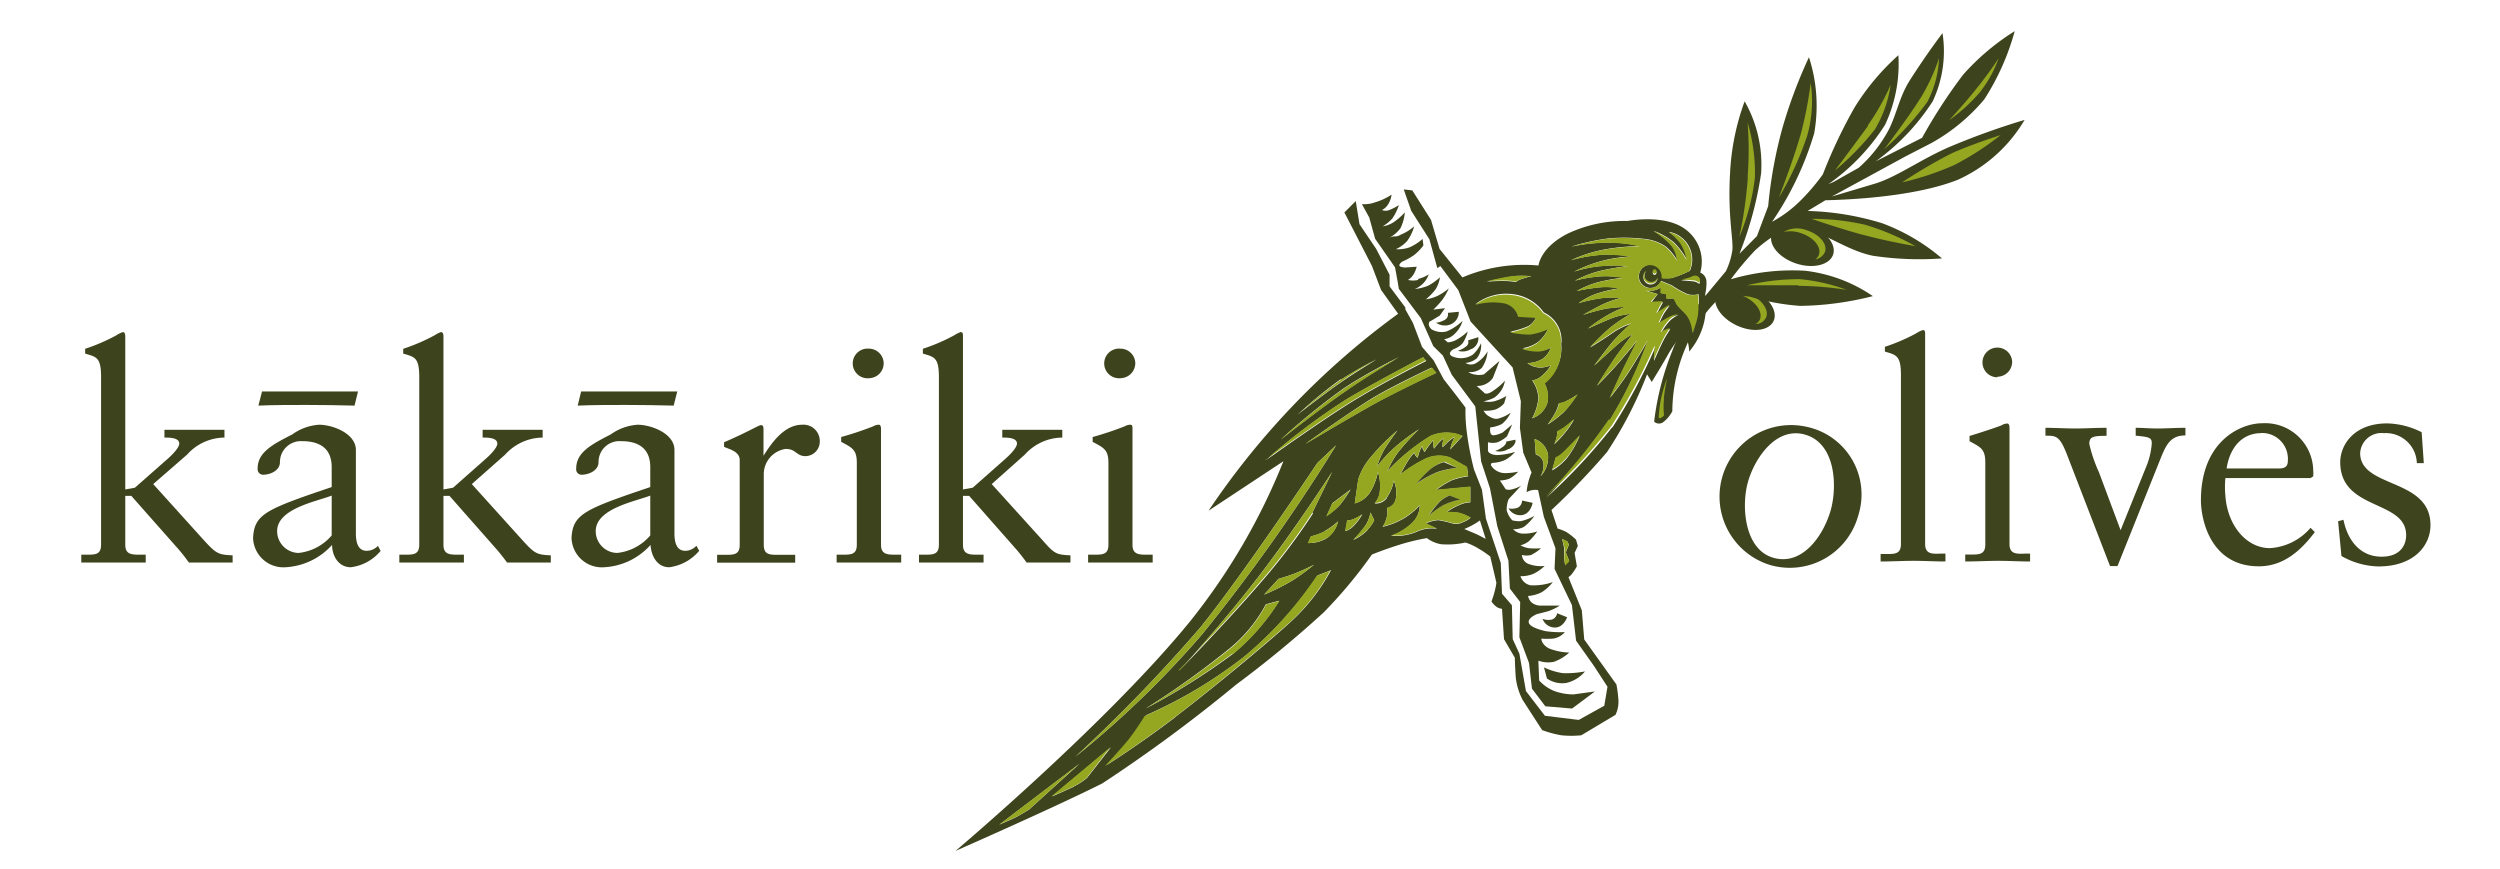 <svg id="Layer_1" data-name="Layer 1" xmlns="http://www.w3.org/2000/svg" viewBox="0 0 187 65"><defs><style>.cls-1{fill:#3d441e;fill-rule:evenodd;}.cls-2{fill:#3d441d;}.cls-3{fill:#95a621;}</style></defs><path class="cls-1" d="M144,40.69V25c0-.18,0-.31-.18-.31a2.35,2.35,0,0,0-.5.25,13.91,13.91,0,0,1-2.33,1v.36c.86.25,1.2.3,1.2,1.77V40.69c0,.75-.45.75-1.09.75h-.43V42c.84,0,1.66-.05,2.47-.05s1.61.05,2.38.05v-.59h-.38C144.51,41.44,144,41.44,144,40.69Z"/><path class="cls-1" d="M150.31,40.69V32c0-.18-.05-.32-.16-.32a.84.84,0,0,0-.41.12c-.09.06-1.36.49-2.42.81V33c.84.46,1.18.59,1.18,1.59v6.14c0,.75-.46.75-1.09.75H147V42c.84,0,1.65-.05,2.47-.05s1.61.05,2.38.05v-.59h-.39C150.81,41.44,150.31,41.44,150.31,40.69Z"/><path class="cls-1" d="M149.4,28.18a1.12,1.12,0,0,0,1.11-1.13A1.11,1.11,0,0,0,149.4,26a1.11,1.11,0,1,0,0,2.22Z"/><path class="cls-1" d="M159.75,32v.59c1,.09,1.23.14,1.2.61A5.65,5.65,0,0,1,160.5,35l-1.88,4.66L157,35.32a10.85,10.85,0,0,1-.72-2.11c0-.54.27-.61,1.29-.61V32c-.79,0-1.56.05-2.35.05S153.73,32,153,32v.59c.86,0,1.09,0,1.74,1.75l3.09,8h.56l3.26-8.14c.41-1,.75-1.63,1.82-1.63V32c-.71,0-1.39.05-2.07.05S160.3,32,159.75,32Z"/><path class="cls-1" d="M169.79,41c-1.81,0-3.19-1.77-3.33-3.92a6.54,6.54,0,0,1,0-1.32h6.37l.2-.13a2.88,2.88,0,0,0,0-.41,3.6,3.6,0,0,0-3.82-3.56c-1.59,0-4.58,1.32-4.58,5.76,0,1.45.72,4.94,4.33,4.94,1.85,0,3.15-1.18,4.19-2.56l-.32-.32A4.34,4.34,0,0,1,169.79,41Zm-.66-8.61a1.93,1.93,0,0,1,2,2.08c0,.27-.07.57-.64.57h-3.94C166.8,33.42,167.75,32.4,169.13,32.4Z"/><path class="cls-1" d="M176.54,33.89a1.59,1.59,0,0,1,1.77-1.49,2.32,2.32,0,0,1,2.47,2.24h.52l-.16-2.31a6,6,0,0,0-2.58-.66c-2.5,0-3.51,1.63-3.51,2.9,0,3.65,4.93,2.79,4.93,5.46,0,.8-.49,1.61-1.83,1.61-1.65,0-2.56-1.27-2.86-2.76l-.4.11.25,2.6a5.86,5.86,0,0,0,2.76.78c2.7,0,3.9-1.59,3.9-3.09C181.8,35.73,176.54,36.54,176.54,33.89Z"/><path class="cls-1" d="M135.16,31.93a5.35,5.35,0,0,0-2.66,10.36A5.31,5.31,0,0,0,139,38.55,5.17,5.17,0,0,0,135.16,31.93Zm1.77,6.26c-.54,1.87-2.11,4.16-4.29,3.53s-2.4-3.89-1.89-5.68,2.11-4.15,4.27-3.53C137.33,33.17,137.44,36.41,136.93,38.19Z"/><path class="cls-2" d="M15.27,40.43l-3.81-4.22L14,34a3.79,3.79,0,0,1,2.79-1.27v-.58c-.7,0-1.4,0-2.1,0s-1.6,0-2.39,0v.58c.36,0,1.11,0,1.11.45,0,.3-.52.84-.88,1.15l-2.44,2.15-.72.13V25.16c0-.18-.05-.32-.18-.32a2.13,2.13,0,0,0-.5.25,14.12,14.12,0,0,1-2.32,1v.36c.86.25,1.19.29,1.19,1.76V40.75c0,.74-.45.74-1.08.74h-.4v.59c.81,0,1.62,0,2.43,0s1.6,0,2.39,0v-.59h-.4c-.63,0-1.13,0-1.13-.74V37.09h.45l3.59,4.06q.38.45.72.93c.5,0,1,0,1.51,0,.79,0,1.18,0,1.76,0v-.54C16.33,41.49,16.18,41.42,15.27,40.43Z"/><path class="cls-2" d="M27.43,41.2c-.49,0-.81-.36-.81-1.29V33.66c0-1.24-1.74-1.89-2.75-1.89a3.85,3.85,0,0,0-2,.72c-1.58.81-2.6,1.38-2.6,2.57a.41.41,0,0,0,.41.45c.54,0,1.26-.31,1.26-.94A1.57,1.57,0,0,1,22.63,33c1.44,0,2.18.67,2.18,1.94v1.49c-4.87,1.66-5.79,2-5.88,3.81a2.27,2.27,0,0,0,2.43,2.19,5.05,5.05,0,0,0,3.48-1.67c0,.81.47,1.67,1.4,1.67a3.45,3.45,0,0,0,2.23-1.22l-.2-.38A1.16,1.16,0,0,1,27.43,41.2Zm-2.62-1.15a3.76,3.76,0,0,1-2.48,1.31,1.63,1.63,0,0,1-1.6-1.63c0-1.69,2.93-2.21,4.08-2.66Z"/><path class="cls-2" d="M39.1,40.43l-3.81-4.22L37.79,34a3.83,3.83,0,0,1,2.8-1.27v-.58c-.7,0-1.4,0-2.1,0s-1.6,0-2.39,0v.58c.36,0,1.1,0,1.1.45,0,.3-.52.84-.88,1.15l-2.43,2.15-.72.13V25.16c0-.18-.05-.32-.19-.32a2.37,2.37,0,0,0-.49.25,14.28,14.28,0,0,1-2.33,1v.36c.86.25,1.2.29,1.2,1.76V40.75c0,.74-.45.74-1.08.74h-.41v.59c.81,0,1.63,0,2.44,0s1.6,0,2.39,0v-.59h-.41c-.63,0-1.12,0-1.12-.74V37.09h.45l3.58,4.06c.25.3.5.61.73.93.49,0,1,0,1.51,0,.79,0,1.17,0,1.76,0v-.54C40.16,41.49,40,41.42,39.1,40.43Z"/><path class="cls-2" d="M51.26,41.2c-.5,0-.81-.36-.81-1.29V33.66c0-1.24-1.74-1.89-2.76-1.89a3.88,3.88,0,0,0-2,.72c-1.58.81-2.59,1.38-2.59,2.57a.4.4,0,0,0,.4.45c.54,0,1.27-.31,1.27-.94A1.56,1.56,0,0,1,46.45,33c1.45,0,2.19.67,2.19,1.94v1.49c-4.87,1.66-5.8,2-5.89,3.81a2.27,2.27,0,0,0,2.44,2.19,5,5,0,0,0,3.47-1.67c.05.81.48,1.67,1.4,1.67A3.5,3.5,0,0,0,52.3,41.2l-.21-.38A1.13,1.13,0,0,1,51.26,41.2Zm-2.62-1.15a3.76,3.76,0,0,1-2.48,1.31,1.63,1.63,0,0,1-1.6-1.63c0-1.69,2.93-2.21,4.08-2.66Z"/><path class="cls-2" d="M60,31.77c-1.38,0-2.33,1.44-2.89,2.32h0v-2c0-.22-.06-.29-.2-.29s-1.11.58-2.75,1.28v.34c.34.18,1.17.32,1.17,1v6.34c0,.74-.45.74-1.08.74h-.61v.59c.81,0,1.76,0,2.68,0s1.92,0,3.16,0v-.59H58.21c-.63,0-1.08,0-1.08-.74v-5.3a1.91,1.91,0,0,1,1.64-1.88c.79,0,.79.54,1.49.54A1.09,1.09,0,0,0,61.32,33,1.22,1.22,0,0,0,60,31.77Z"/><path class="cls-2" d="M65.9,40.75V32.08c0-.18-.05-.31-.16-.31a.76.76,0,0,0-.4.11,24.74,24.74,0,0,1-2.42.81v.36c.84.45,1.17.59,1.17,1.58v6.12c0,.74-.45.74-1.08.74h-.43v.59c.84,0,1.65,0,2.46,0s1.6,0,2.37,0v-.59H67C66.4,41.49,65.9,41.49,65.9,40.75Z"/><path class="cls-2" d="M65,28.29a1.12,1.12,0,0,0,1.1-1.12A1.11,1.11,0,0,0,65,26.08a1.11,1.11,0,1,0,0,2.21Z"/><path class="cls-2" d="M78,40.43l-3.82-4.22L76.66,34a3.82,3.82,0,0,1,2.8-1.27v-.58c-.7,0-1.4,0-2.1,0s-1.6,0-2.39,0v.58c.36,0,1.1,0,1.1.45,0,.3-.52.84-.88,1.15l-2.43,2.15-.73.13V25.16c0-.18,0-.32-.18-.32a2.37,2.37,0,0,0-.49.25,14.28,14.28,0,0,1-2.33,1v.36c.86.25,1.2.29,1.2,1.76V40.75c0,.74-.45.74-1.08.74h-.41v.59c.81,0,1.62,0,2.44,0s1.6,0,2.39,0v-.59h-.41c-.63,0-1.13,0-1.13-.74V37.09h.46l3.58,4.06c.25.3.5.61.72.93.5,0,1,0,1.52,0,.79,0,1.17,0,1.76,0v-.54C79,41.49,78.87,41.42,78,40.43Z"/><path class="cls-2" d="M83.81,28.29a1.13,1.13,0,0,0,1.11-1.12,1.11,1.11,0,0,0-1.11-1.09,1.11,1.11,0,1,0,0,2.21Z"/><path class="cls-2" d="M85.84,41.49c-.63,0-1.13,0-1.13-.74V32.08c0-.18,0-.31-.16-.31a.78.78,0,0,0-.4.11,24.74,24.74,0,0,1-2.42.81v.36c.84.45,1.18.59,1.18,1.58v6.12c0,.74-.45.74-1.09.74h-.43v.59c.84,0,1.65,0,2.46,0s1.61,0,2.37,0v-.59Z"/><path class="cls-2" d="M26.52,30.34l.26-1.06c-1.19,0-2.38,0-3.57,0s-2.42,0-3.61,0l-.27,1.06c1.2-.05,2.39-.05,3.61-.05S25.32,30.31,26.52,30.34Z"/><path class="cls-2" d="M50.39,30.34l.27-1.06c-1.19,0-2.39,0-3.58,0s-2.41,0-3.61,0l-.26,1.06c1.19-.05,2.38-.05,3.6-.05S49.2,30.31,50.39,30.34Z"/><path class="cls-2" d="M132.52,17.53c-.26.78.56,1.76,1.83,2.18s2.51.11,2.77-.67-.56-1.77-1.83-2.19-2.51-.11-2.77.68Z"/><path class="cls-3" d="M134.71,17.44a2.37,2.37,0,0,0-1.3-.09,2,2,0,0,1,1.75-.12c.94.31,1.54,1,1.35,1.61a1,1,0,0,1-.73.57.74.74,0,0,0,.28-.37c.19-.58-.42-1.3-1.35-1.6Z"/><path class="cls-2" d="M128.38,22c-.34.74.33,1.78,1.52,2.34s2.41.41,2.76-.32-.33-1.78-1.51-2.33-2.42-.42-2.77.31Z"/><path class="cls-3" d="M130.52,22.2a2.39,2.39,0,0,0-1.26-.24,2,2,0,0,1,1.72.1c.87.41,1.37,1.17,1.11,1.71a.9.9,0,0,1-.77.47.8.8,0,0,0,.31-.32c.25-.54-.25-1.31-1.11-1.72Z"/><path class="cls-2" d="M125.11,26.18a13.29,13.29,0,0,1,2.41-4l1.58-1.9a5.45,5.45,0,0,0,.48-1.56c.09-.77-.36-2.62-.17-5.79a17.94,17.94,0,0,1,1.09-5.35,9.55,9.55,0,0,1,1.23,5.4,26.64,26.64,0,0,1-1.62,6l1.31-1.32.84-2.24a33.49,33.49,0,0,1,1.05-5.79,36.1,36.1,0,0,1,2-5.35,11.73,11.73,0,0,1,.39,5.7,23.7,23.7,0,0,1-3.15,6.61,9.27,9.27,0,0,0,2-1.46,15.37,15.37,0,0,0,1.8-2.09,38,38,0,0,1,2.37-5A17.74,17.74,0,0,1,142,4.13a10.7,10.7,0,0,1-1,5.21,15.6,15.6,0,0,1-4.23,4.43l.38-.16,1.88-1.06a10.07,10.07,0,0,0,2.1-2.58c.69-1.17.88-2.62,1.71-3.94,1.36-2.13,2.46-3.55,2.46-3.55a8.78,8.78,0,0,1-.74,5.11,16.61,16.61,0,0,1-4.26,4.48l3.47-1.76a39.53,39.53,0,0,1,3.07-4.72,17.58,17.58,0,0,1,3.86-3.26,18.24,18.24,0,0,1-2.28,5.11,14.13,14.13,0,0,1-3.95,3.26l-1.94,1-5.51,3,3.15-.94c1.67-.48,3.5-1.85,5.7-2.79a54.35,54.35,0,0,1,5.57-2,11.08,11.08,0,0,1-5,4.48c-3.21,1.27-8.09,1.49-9.9,1.53h0l-1.33.8a20.74,20.74,0,0,1,5.58.92,14.83,14.83,0,0,1,4.47,2.63,23.29,23.29,0,0,1-5.17-.2c-1.71-.34-3.31-1.49-4.78-1.94a2.45,2.45,0,0,0-1.93.05,10.18,10.18,0,0,0-2.11,1.5,22.85,22.85,0,0,0-1.8,2.15,16.21,16.21,0,0,1,5.53-.64,11.26,11.26,0,0,1,5.09,1.9,23.07,23.07,0,0,1-5.44.73,17.54,17.54,0,0,1-3.73-.68,7.23,7.23,0,0,0-2.2,0,10.65,10.65,0,0,0-2.63,3.79,12.36,12.36,0,0,0-1,4.77,2.43,2.43,0,0,1-.7.83.53.53,0,0,1-.66-.05,20.53,20.53,0,0,1,1.36-5.3Z"/><path class="cls-3" d="M146.19,12.34a21,21,0,0,0,3.46-2.24s-2.36.76-3.73,1.4a38.72,38.72,0,0,0-3.64,2.14,21.24,21.24,0,0,0,3.91-1.3Z"/><path class="cls-3" d="M139.39,17.57c1.87.51,3.88.84,3.88.84a18.38,18.38,0,0,0-3.76-1.6,17.9,17.9,0,0,0-4-.44s2,.7,3.85,1.2Z"/><path class="cls-3" d="M134.52,21.38a24.82,24.82,0,0,1,3.61.3,13.69,13.69,0,0,0-3.52-.8,17.16,17.16,0,0,0-3.94.46s1.5,0,3.85,0Z"/><path class="cls-3" d="M130.72,13.25a26.23,26.23,0,0,0,0-4.09,13.38,13.38,0,0,1,.55,4.11,16.44,16.44,0,0,1-1.17,4.46,31.8,31.8,0,0,0,.64-4.48Z"/><path class="cls-3" d="M134.65,10.21a29.55,29.55,0,0,0,.79-4,9.41,9.41,0,0,1-.28,4,23.82,23.82,0,0,1-2.1,4.57s1.05-2.71,1.59-4.6Z"/><path class="cls-3" d="M139.7,9.4a17.56,17.56,0,0,0,1.72-3.05,9,9,0,0,1-1.17,3.32,20.49,20.49,0,0,1-3,3.09s1.5-2,2.49-3.36Z"/><path class="cls-3" d="M143.65,7.35a14.61,14.61,0,0,0,1.39-3,7.7,7.7,0,0,1-.88,3.28,22.54,22.54,0,0,1-3.22,3.53s1.79-2.34,2.71-3.82Z"/><path class="cls-3" d="M147.87,6.59c.9-1.11,1.63-2.23,1.63-2.23a9.31,9.31,0,0,1-1.37,2.5A12.78,12.78,0,0,1,145.79,9S147,7.7,147.87,6.59Z"/><path class="cls-3" d="M124.47,29.82a5.52,5.52,0,0,0,0,1.25.78.78,0,0,1-.22.18.15.15,0,0,1-.18,0,9.48,9.48,0,0,1,.18-1.45,12.15,12.15,0,0,1,.45-1.53s-.19.93-.25,1.58Z"/><path class="cls-2" d="M89,46.5a47,47,0,0,0,7-12l-5.6,3.7a58.46,58.46,0,0,1,14.18-14.73l-1.28-1.79-.68-1.79-2.06-4,.85-.85.28,1.73,1.25,1.85,1,1.93,0,.87L105.12,23h0l0,.07,0,.07h0l.56,1,.69,1.81.86,1,.76,1.42.78,1c.54.7.85,1.12.85,1.12a11.84,11.84,0,0,0,.1,1.85,22.11,22.11,0,0,0,.54,2.79l.59,1.5.3,2.17,1.11,3.31.09,2.3.74.86.06,2.53.5,1.09.49,2.8,1.42,1.85,2.53.31L120,52.79l.24-1.42-1-1.54-1.35-1.91-.31-2.66-1.3-2.71.07-1.54-.87-2.35-.43-2a1.28,1.28,0,0,0-.43,0,1.18,1.18,0,0,0-.43.16,4.6,4.6,0,0,1,.13-.77,5.39,5.39,0,0,1,.24-.71l-.62-1.48-.25-1.85.07-2-.62-2.53L110,24.05l-.92-2.35,0,0-1.34-1.8,0,0-.13.09-.1.06v0l-.59-2.15-1.36-2.13L105,14.17l.64.07,1.4,2.21.64,2.17,1.71,2.13a11.81,11.81,0,0,1,5.69-.89s.12-1.33,2.17-2.38a10,10,0,0,1,4.48-.95s2.75-.54,4.31.6a3,3,0,0,1,1.14,3.26.75.75,0,0,1,.46.61,3.67,3.67,0,0,1-.09,1,5.81,5.81,0,0,1-.08,2.09,5.33,5.33,0,0,1-1.12,2.21s0-.41-.13-.8a2.05,2.05,0,0,0-.25-.64,10.15,10.15,0,0,0-1.14,1.55c-.38.7-1.28,2.16-1.28,2.16L123.2,28a29.93,29.93,0,0,1-3,5.82,54.35,54.35,0,0,1-4.15,4.33l.46,1.39a3.18,3.18,0,0,1,.68.27,4.71,4.71,0,0,1,.7.56l.13.47-.24.52.17,1a3.86,3.86,0,0,1-.37.57,1.11,1.11,0,0,1-.26.24l1,2.48.18,2.18,2.41,3.37a9.42,9.42,0,0,1,.15,1.2,2.26,2.26,0,0,1-.22,1.07l-2.56,1.53a7.5,7.5,0,0,1-1.49,0,7.93,7.93,0,0,1-1.44-.39l-1.46-2.26a4.87,4.87,0,0,1-.51-1.66c-.06-.83-.07-1.49-.07-1.49l-.81-1.39-.15-2.27h0a1,1,0,0,1-.4-.14,1.69,1.69,0,0,1-.39-.41,6.48,6.48,0,0,0,.26-.83,4.8,4.8,0,0,0,.11-.57l-.09-.39-.37-1.57a6.69,6.69,0,0,0-.85-.58,4.46,4.46,0,0,0-1-.47,6.17,6.17,0,0,1-1.81.13,2.43,2.43,0,0,1-1.08-.46,16.33,16.33,0,0,0-2,.48c-1.19.37-2.11.75-2.11.75a34.93,34.93,0,0,1-3.62,4.34,83.23,83.23,0,0,1-6.55,5.4,113,113,0,0,1-10,7.38C79,60.34,71.47,63.65,71.47,63.65S82.84,54.06,89,46.5ZM114.88,34a.79.79,0,0,1,.57.63,1.61,1.61,0,0,1-.22,1,2.06,2.06,0,0,0,.56-1.61,1.5,1.5,0,0,0-1-1.18l.09,1.14Zm-1.76-13.31c-.61.07-1.91.38-1.91.38s.71-.06,1.25-.05a5.26,5.26,0,0,1,.93.08,1.38,1.38,0,0,1,.48-.25c.29-.1.68-.19.68-.19a9.12,9.12,0,0,0-1.43,0Zm3.67,5a2.29,2.29,0,0,0-1.31-2.32A3.34,3.34,0,0,0,113.14,22a3.78,3.78,0,0,0-2.76.74,4.83,4.83,0,0,1,2.21-.11,1.36,1.36,0,0,1,1,1l1.32.08a1.44,1.44,0,0,1-.57.67,5.92,5.92,0,0,1-1.37.42,8.14,8.14,0,0,0,1.51.16,5.06,5.06,0,0,0,1.33-.39,2.79,2.79,0,0,1-.75,1,2.65,2.65,0,0,1-1.16.47,3.6,3.6,0,0,0,1.21.19A1.93,1.93,0,0,0,116,26a1.64,1.64,0,0,1-.63.85,2.23,2.23,0,0,1-1.12.31,1.57,1.57,0,0,0,.85.33,1.87,1.87,0,0,0,.9-.17,3.06,3.06,0,0,1-.74.85,1.19,1.19,0,0,1-.66.28,2.54,2.54,0,0,1,.47,1.32,3.85,3.85,0,0,1-.47,1.52,1.77,1.77,0,0,0,1.14-1.17,2.13,2.13,0,0,0-.24-1.48,3.27,3.27,0,0,0,1.27-3ZM117.2,30a1.84,1.84,0,0,1-.61.19,2.87,2.87,0,0,1-.27.71c-.22.39-.56.86-.56.86a8.17,8.17,0,0,0,1.2-.92,9.5,9.5,0,0,0,1-1.31,6.29,6.29,0,0,1-.79.47Zm-.78,2.78a2.66,2.66,0,0,1-.16.46,9.3,9.3,0,0,0,.79-.85,7.34,7.34,0,0,0,.69-1s-.47.41-.74.6a4.83,4.83,0,0,1-.52.31,1.44,1.44,0,0,1-.06.48Zm.61,1c-.47.46-.66.47-.66.47l-.27.94a4,4,0,0,0,1.17-1,7.47,7.47,0,0,0,.89-1.59s-.65.71-1.13,1.16Zm9.81-13.07c-.16,0-.35.11-.55.16s-.56.1-.56.1.79.05,1,.09a.88.88,0,0,1,.37.18.34.34,0,0,0-.26-.53Zm-6.26,11.31a42.11,42.11,0,0,0,3.22-6L123.72,27s.46-1.07.79-1.69c.11-.2.27-.45.43-.69a2.7,2.7,0,0,0-.7.31,4.63,4.63,0,0,1,.68-.95,2.34,2.34,0,0,1,.66-.43v0a4,4,0,0,0-.57.18c-.29.13-.92.52-.92.52a5.88,5.88,0,0,1,.4-.83c.18-.27.42-.57.42-.57l-1,.65.48-.89-.89.05L124,22l-.89-.28a2.69,2.69,0,0,0,.62,0,1.89,1.89,0,0,0,.51-.22l0,.41.43.09,0,.32.55,0,.22.43c.24.37.62.6.87,1a2.51,2.51,0,0,1,.31,1.14,5.2,5.2,0,0,0,.43-1.37,7.43,7.43,0,0,0,0-1.52,1.4,1.4,0,0,1-.81,0,6.5,6.5,0,0,1-1.17-.65l-.81-.34a.87.87,0,1,1,.07-.34s0,.09,0,.13a4.79,4.79,0,0,0,.68,0,7.53,7.53,0,0,0,1.4-.55,2.11,2.11,0,0,0-1.57-2.91,3.62,3.62,0,0,1,.91.88,3.32,3.32,0,0,1,.44,1.21,5.68,5.68,0,0,0-1-1.32,5.07,5.07,0,0,0-1.51-.85,5.31,5.31,0,0,1,1.34,1.07,2,2,0,0,1,.44,1.15,3.66,3.66,0,0,0-.9-1.07,3.44,3.44,0,0,0-1.38-.52,13.1,13.1,0,0,0-2.85-.06,16.25,16.25,0,0,0-2.78.61,13.82,13.82,0,0,1,2.78-.3,10.91,10.91,0,0,1,2.36.27,15.77,15.77,0,0,0-2.67.25,10.78,10.78,0,0,0-2.5.8,11.58,11.58,0,0,1,2.5-.42,12.9,12.9,0,0,1,2,.14,11,11,0,0,0-2.17.33,10.79,10.79,0,0,0-2.09.8,9.24,9.24,0,0,1,2.12-.42,12.12,12.12,0,0,1,1.92,0s-1,.12-2.06.36a8.27,8.27,0,0,0-1.92.74,10.26,10.26,0,0,1,2-.33,8,8,0,0,1,1.62.11,13.8,13.8,0,0,0-1.87.33,7.4,7.4,0,0,0-1.62.66,15.69,15.69,0,0,1,1.7-.27,4.84,4.84,0,0,1,1.49.08,8.84,8.84,0,0,0-1.6.36,5.1,5.1,0,0,0-1.45.74,11.41,11.41,0,0,1,1.78-.38,5.74,5.74,0,0,1,1.38,0,7.14,7.14,0,0,0-1.46.52c-.64.32-1.37.74-1.37.74a15.43,15.43,0,0,1,1.68-.46,12,12,0,0,1,1.48-.14,9.83,9.83,0,0,0-2.78,1.62s.91-.42,1.66-.73a5.67,5.67,0,0,1,1.53-.37,13.09,13.09,0,0,0-1.5,1A17.42,17.42,0,0,0,118.94,26s1.07-.66,1.71-1.11a5.44,5.44,0,0,1,1.36-.67,13.72,13.72,0,0,0-1.39,1.35c-.51.61-1.38,1.78-1.38,1.78s1.11-1,1.7-1.54a6.38,6.38,0,0,1,1.18-.82s-.87,1.15-1.33,1.81-1.33,2.06-1.33,2.06,1-1,1.67-1.78,1.38-1.65,1.38-1.65l-1,2c-.38.76-1.08,2.33-1.08,2.33s.88-1.1,1.51-2.09,1.35-2.25,1.35-2.25a31.2,31.2,0,0,1-2.86,6,46.8,46.8,0,0,1-4.75,5.8,41.9,41.9,0,0,0,4.94-5.3Zm2.94-10.86a.52.52,0,0,1-.52-.51.49.49,0,0,1,.16-.37.55.55,0,0,0,.3,1,.54.54,0,0,0,.54-.48.5.5,0,0,1-.48.35Zm.38-.75a.14.14,0,1,0-.27,0,.14.14,0,0,0,.14.15.14.14,0,0,0,.13-.15ZM117.39,42l-.27-.68.23-.57-.1-.23-.4-.2L117,41l0,.82.07.44.31-.32ZM89.8,46.92a117.58,117.58,0,0,1-9.36,9.68,72.56,72.56,0,0,0,9.44-9.11A134.8,134.8,0,0,0,99.94,33.31l-1.4,1.32s-5.47,8.23-8.74,12.29Zm5.83-3.62-1.08,1.18a16.49,16.49,0,0,0,2.14-1.07,15.85,15.85,0,0,0,1.6-1.17,16.59,16.59,0,0,1-1.52.69c-.63.23-1.14.37-1.14.37Zm2.52-4.92,1.5-3.09s-2.81,4.34-5.57,7.92-5.85,6.93-5.85,6.93,3.39-3.46,6-6.48a46,46,0,0,0,4-5.28ZM94.7,45.17a10.83,10.83,0,0,1-2.86,3.44A64.11,64.11,0,0,1,85.69,53a49.1,49.1,0,0,0,6.51-4.07,16.48,16.48,0,0,0,3.49-4l-1,.27Zm5.59-16.81A32.68,32.68,0,0,0,97.08,31s2.13-1.66,3.25-2.42c.92-.65,2.64-1.69,2.64-1.69a29.75,29.75,0,0,0-2.68,1.52Zm.33.61a50.27,50.27,0,0,0-4.78,3.87s3.17-2.48,4.84-3.61c1.39-1,3.95-2.52,3.95-2.52s-2.31,1.15-4,2.26Zm5.85-2.25s-3.59,1.86-5.77,3.17a49.23,49.23,0,0,0-6,4.53s3.76-2.69,6.16-4.2S106.69,27,106.69,27l-.22-.23Zm.61.78s-2.56,1.2-4.12,2.1-5.29,3.58-5.29,3.58,4-2.37,5.57-3.22,4.17-2.07,4.17-2.07l-.33-.39Zm3.3,12.43c.23.1.54.27.75.38l-.43-1.38a5.85,5.85,0,0,1-1.17.64l.85.36Zm-6.65-2.7a3.33,3.33,0,0,0,.53-1.27,2.39,2.39,0,0,1,.15,1.33.86.86,0,0,1-.67.72,1.24,1.24,0,0,1,0,.64,2.17,2.17,0,0,1-.32.76,5.73,5.73,0,0,0,1.55-.61,5.12,5.12,0,0,0,1.23-1,1.85,1.85,0,0,1-.53,1.28,4.23,4.23,0,0,1-1.62,1,4.14,4.14,0,0,0,1.9-.29,2.63,2.63,0,0,1,1.55-.23l-.85-.4a2.65,2.65,0,0,1,.94-.25,9.67,9.67,0,0,1,1.14.27,1,1,0,0,0,.63-.09,1.93,1.93,0,0,0,.64-.36,3.8,3.8,0,0,0-.86-.36,7.13,7.13,0,0,0-.93-.06,5,5,0,0,1,.95-.53,2.14,2.14,0,0,1,.82-.2l0-1.16-1.19.11-1.38.13a7.3,7.3,0,0,1,1.21-.74,5.93,5.93,0,0,1,1.2-.29l-.09-.69-1.26-.71a2.48,2.48,0,0,0-1.78.06,10,10,0,0,0-2,1.26l.06-.06h0s.37-.7.56-1a5.17,5.17,0,0,1,.47-.62.65.65,0,0,0,.11.22.54.54,0,0,0,.16.15,3.86,3.86,0,0,1,.11-.41,2.21,2.21,0,0,1,.21-.44c.08.16,0,.15.08.24a.54.54,0,0,0,.12.18s.12-.2.28-.43a4.27,4.27,0,0,1,.36-.44,2.21,2.21,0,0,0,0,.33,1.22,1.22,0,0,0,.06.29,4.13,4.13,0,0,1,.32-.4,2.75,2.75,0,0,1,.39-.36s-.05.22-.07.36a.87.87,0,0,0,0,.3l.39-.39a3.58,3.58,0,0,1,.51-.38s-.14.29-.23.54a3.76,3.76,0,0,0-.1.39h0l.92-1a3,3,0,0,0-2.4,0,15.39,15.39,0,0,0-3.22,2.62,6.91,6.91,0,0,1,.87-1.5,20.2,20.2,0,0,1,1.49-1.63,14.69,14.69,0,0,0-1.84,1.38,9.51,9.51,0,0,0-1.3,1.42,6.4,6.4,0,0,1,.54-1.28c.35-.58,1-1.44,1-1.44a15.23,15.23,0,0,0-2,2,4.72,4.72,0,0,0-.94,1.67l-.26,1.79a2,2,0,0,0,1.1-.76,4.5,4.5,0,0,0,.63-1.6,3.33,3.33,0,0,1,.15,1.37,1.54,1.54,0,0,1-.39,1,1,1,0,0,0,.91-.41Zm-1.44,2.39a2.43,2.43,0,0,0,.5-.71l-.28-.58a2.51,2.51,0,0,1-.43,1.06,9.53,9.53,0,0,1-.85,1,3.47,3.47,0,0,0,1.06-.74Zm-1-.32a3.61,3.61,0,0,0,.61-.83,3,3,0,0,1-.63.35c-.38.16-.48.1-.48.1l-.15.81a1.44,1.44,0,0,0,.65-.43ZM101,36.63l-1.33,1-.43.95a5.08,5.08,0,0,0,1-.83,9.94,9.94,0,0,0,.8-1.16Zm-1.87,3.1a5,5,0,0,1-1.06.39l-.22.5a2.56,2.56,0,0,0,1.43-.39,2.11,2.11,0,0,0,.8-1.23,5.32,5.32,0,0,1-1,.73ZM87.86,53.67c3.47-2.65,7.58-6.12,8.7-7.17a14.51,14.51,0,0,0,3-3.85l-1,.39a28.64,28.64,0,0,1-5.39,6,34.11,34.11,0,0,1-7.42,4.45s-.54.88-1.1,1.62-1.87,2.12-1.87,2.12,2.39-1.5,5.15-3.6ZM80.3,58.84a5.4,5.4,0,0,0,1-.64l1.81-2.31-4.42,3.69s1-.44,1.64-.74ZM77,60.53l3.76-3.41-6,4.56s.86-.36,1.26-.57,1-.58,1-.58Z"/><path class="cls-3" d="M120.39,31.43a31.2,31.2,0,0,0,2.86-6s-.72,1.26-1.35,2.25-1.51,2.09-1.51,2.09.7-1.57,1.08-2.33l1-2s-.73.9-1.38,1.65-1.67,1.78-1.67,1.78.88-1.41,1.33-2.06S122.12,25,122.12,25a6.38,6.38,0,0,0-1.18.82c-.59.52-1.7,1.54-1.7,1.54s.87-1.17,1.38-1.78A13.72,13.72,0,0,1,122,24.18a5.44,5.44,0,0,0-1.36.67c-.64.45-1.71,1.11-1.71,1.11a17.42,17.42,0,0,1,1.52-1.47,13.09,13.09,0,0,1,1.5-1,5.67,5.67,0,0,0-1.53.37c-.75.31-1.66.73-1.66.73a9.83,9.83,0,0,1,2.78-1.62,12,12,0,0,0-1.48.14,15.43,15.43,0,0,0-1.68.46s.73-.42,1.37-.74a7.14,7.14,0,0,1,1.46-.52,5.74,5.74,0,0,0-1.38,0,11.41,11.41,0,0,0-1.78.38,5.1,5.1,0,0,1,1.45-.74,8.84,8.84,0,0,1,1.6-.36,4.84,4.84,0,0,0-1.49-.08,15.69,15.69,0,0,0-1.7.27,7.4,7.4,0,0,1,1.62-.66,13.8,13.8,0,0,1,1.87-.33,8,8,0,0,0-1.62-.11,10.26,10.26,0,0,0-2,.33,8.27,8.27,0,0,1,1.92-.74c1-.24,2.06-.36,2.06-.36a12.12,12.12,0,0,0-1.92,0,9.24,9.24,0,0,0-2.12.42,10.79,10.79,0,0,1,2.09-.8,11,11,0,0,1,2.17-.33,12.9,12.9,0,0,0-2-.14,11.58,11.58,0,0,0-2.5.42,10.78,10.78,0,0,1,2.5-.8,15.77,15.77,0,0,1,2.67-.25,10.91,10.91,0,0,0-2.36-.27,13.82,13.82,0,0,0-2.78.3,16.25,16.25,0,0,1,2.78-.61,13.1,13.1,0,0,1,2.85.06,3.44,3.44,0,0,1,1.38.52,3.66,3.66,0,0,1,.9,1.07,2,2,0,0,0-.44-1.15,5.31,5.31,0,0,0-1.34-1.07,5.07,5.07,0,0,1,1.51.85,5.68,5.68,0,0,1,1,1.32,3.32,3.32,0,0,0-.44-1.21,3.62,3.62,0,0,0-.91-.88,2.11,2.11,0,0,1,1.57,2.91,7.53,7.53,0,0,1-1.4.55,4.79,4.79,0,0,1-.68,0s0-.09,0-.13a.86.86,0,1,0-.07.34l.81.34a6.5,6.5,0,0,0,1.17.65,1.4,1.4,0,0,0,.81,0,7.43,7.43,0,0,1,0,1.52,5.2,5.2,0,0,1-.43,1.37,2.51,2.51,0,0,0-.31-1.14c-.25-.42-.63-.65-.87-1l-.22-.43-.55,0,0-.32-.43-.09,0-.41a1.89,1.89,0,0,1-.51.22,2.69,2.69,0,0,1-.62,0L124,22l-.53.57.89-.05-.48.89,1-.65s-.24.3-.42.57a5.88,5.88,0,0,0-.4.83s.63-.39.92-.52a4,4,0,0,1,.57-.18v0a2.34,2.34,0,0,0-.66.43,4.63,4.63,0,0,0-.68.95,2.7,2.7,0,0,1,.7-.31c-.16.24-.32.49-.43.69-.33.62-.79,1.69-.79,1.69l.08-1.07a42.11,42.11,0,0,1-3.22,6,41.9,41.9,0,0,1-4.94,5.3,46.8,46.8,0,0,0,4.75-5.8Z"/><path class="cls-3" d="M117.27,34.12a4,4,0,0,1-1.17,1l.27-.94s.19,0,.66-.47,1.13-1.16,1.13-1.16a7.47,7.47,0,0,1-.89,1.59Z"/><path class="cls-3" d="M115.52,28.63a2.13,2.13,0,0,1,.24,1.48,1.77,1.77,0,0,1-1.14,1.17,3.85,3.85,0,0,0,.47-1.52,2.54,2.54,0,0,0-.47-1.32,1.19,1.19,0,0,0,.66-.28,3.06,3.06,0,0,0,.74-.85,1.87,1.87,0,0,1-.9.17,1.57,1.57,0,0,1-.85-.33,2.23,2.23,0,0,0,1.12-.31A1.64,1.64,0,0,0,116,26a1.93,1.93,0,0,1-.93.3,3.6,3.6,0,0,1-1.21-.19,2.65,2.65,0,0,0,1.16-.47,2.79,2.79,0,0,0,.75-1,5.06,5.06,0,0,1-1.33.39,8.14,8.14,0,0,1-1.51-.16,5.92,5.92,0,0,0,1.37-.42,1.44,1.44,0,0,0,.57-.67l-1.32-.08a1.36,1.36,0,0,0-1-1,4.83,4.83,0,0,0-2.21.11,3.78,3.78,0,0,1,2.76-.74,3.34,3.34,0,0,1,2.34,1.36,2.29,2.29,0,0,1,1.31,2.32,3.27,3.27,0,0,1-1.27,3Z"/><path class="cls-3" d="M97.67,33.18S101.4,30.5,103,29.6s4.12-2.1,4.12-2.1l.33.39s-2.57,1.23-4.17,2.07-5.57,3.22-5.57,3.22Z"/><path class="cls-3" d="M94.66,34.42a49.23,49.23,0,0,1,6-4.53c2.18-1.31,5.77-3.17,5.77-3.17l.22.23s-3.48,1.77-5.87,3.27-6.16,4.2-6.16,4.2Z"/><path class="cls-3" d="M95.84,32.84A50.27,50.27,0,0,1,100.62,29c1.7-1.11,4-2.26,4-2.26s-2.56,1.55-3.95,2.52c-1.67,1.13-4.84,3.61-4.84,3.61Z"/><path class="cls-3" d="M97.08,31a32.68,32.68,0,0,1,3.21-2.59A29.75,29.75,0,0,1,103,26.84s-1.72,1-2.64,1.69c-1.12.76-3.25,2.42-3.25,2.42Z"/><path class="cls-3" d="M103.21,36.67a3.33,3.33,0,0,0-.15-1.37,4.5,4.5,0,0,1-.63,1.6,2,2,0,0,1-1.1.76l.26-1.79a4.72,4.72,0,0,1,.94-1.67,15.23,15.23,0,0,1,2-2s-.68.86-1,1.44a6.4,6.4,0,0,0-.54,1.28,9.51,9.51,0,0,1,1.3-1.42,14.69,14.69,0,0,1,1.84-1.38,20.2,20.2,0,0,0-1.49,1.63,6.91,6.91,0,0,0-.87,1.5A15.39,15.39,0,0,1,107,32.59a3,3,0,0,1,2.4,0l-.92,1h0a3.76,3.76,0,0,1,.1-.39c.09-.25.23-.54.23-.54a3.58,3.58,0,0,0-.51.38l-.39.39a.87.87,0,0,1,0-.3c0-.14.07-.36.07-.36a2.75,2.75,0,0,0-.39.36,4.13,4.13,0,0,0-.32.4,1.22,1.22,0,0,1-.06-.29,2.21,2.21,0,0,1,0-.33,4.27,4.27,0,0,0-.36.44c-.16.23-.28.43-.28.43a.54.54,0,0,1-.12-.18c0-.09,0-.08-.08-.24a2.21,2.21,0,0,0-.21.44,3.86,3.86,0,0,0-.11.41.54.54,0,0,1-.16-.15.65.65,0,0,1-.11-.22,5.17,5.17,0,0,0-.47.62c-.19.32-.56,1-.56,1h0l-.06.06a10,10,0,0,1,2-1.26,2.48,2.48,0,0,1,1.78-.06l1.26.71.09.69a5.93,5.93,0,0,0-1.2.29,7.3,7.3,0,0,0-1.21.74l1.38-.13,1.19-.11,0,1.16a2.14,2.14,0,0,0-.82.2,5,5,0,0,0-.95.53,7.13,7.13,0,0,1,.93.06,3.8,3.8,0,0,1,.86.36,1.93,1.93,0,0,1-.64.36,1,1,0,0,1-.63.09,9.67,9.67,0,0,0-1.14-.27,2.65,2.65,0,0,0-.94.25l.85.4a2.63,2.63,0,0,0-1.55.23,4.14,4.14,0,0,1-1.9.29,4.23,4.23,0,0,0,1.62-1,1.85,1.85,0,0,0,.53-1.28,5.12,5.12,0,0,1-1.23,1,5.73,5.73,0,0,1-1.55.61,2.17,2.17,0,0,0,.32-.76,1.24,1.24,0,0,0,0-.64.86.86,0,0,0,.67-.72,2.39,2.39,0,0,0-.15-1.33,3.33,3.33,0,0,1-.53,1.27,1,1,0,0,1-.91.41,1.54,1.54,0,0,0,.39-1ZM108,37.75a5.3,5.3,0,0,1,1.2-.38l-.78-.3a2.12,2.12,0,0,0-.78.49,6.32,6.32,0,0,0-.77,1,6.26,6.26,0,0,1,1.13-.8Zm-.61-2.38A6,6,0,0,1,109,35l-.94-.47a2.62,2.62,0,0,0-1,.52,8.05,8.05,0,0,0-1.08,1.12,8.05,8.05,0,0,1,1.5-.84Z"/><path class="cls-3" d="M99.21,38.62l.43-.95,1.33-1a9.94,9.94,0,0,1-.8,1.16,5.08,5.08,0,0,1-1,.83Z"/><path class="cls-3" d="M101.23,38.82a3,3,0,0,0,.63-.35,3.61,3.61,0,0,1-.61.83,1.44,1.44,0,0,1-.65.43l.15-.81s.1.06.48-.1Z"/><path class="cls-3" d="M99.94,33.31A134.8,134.8,0,0,1,89.88,47.49a72.56,72.56,0,0,1-9.44,9.11,117.58,117.58,0,0,0,9.36-9.68c3.27-4.06,8.74-12.29,8.74-12.29l1.4-1.32Z"/><path class="cls-3" d="M88.23,50.14s3.08-3.35,5.85-6.93,5.57-7.92,5.57-7.92l-1.5,3.09a46,46,0,0,1-4,5.28c-2.57,3-6,6.48-6,6.48Z"/><path class="cls-3" d="M85.68,53.53a34.11,34.11,0,0,0,7.42-4.45,28.64,28.64,0,0,0,5.39-6l1-.39a14.51,14.51,0,0,1-3,3.85c-1.12,1-5.23,4.52-8.7,7.17-2.76,2.1-5.15,3.6-5.15,3.6s1.31-1.39,1.87-2.12,1.1-1.62,1.1-1.62Z"/><path class="cls-3" d="M92.2,48.88A49.1,49.1,0,0,1,85.69,53a64.11,64.11,0,0,0,6.15-4.34,10.83,10.83,0,0,0,2.86-3.44l1-.27a16.48,16.48,0,0,1-3.49,4Z"/><path class="cls-3" d="M81.27,58.2a5.4,5.4,0,0,1-1,.64c-.59.3-1.64.74-1.64.74l4.42-3.69L81.27,58.2Z"/><path class="cls-3" d="M80.74,57.12,77,60.53s-.6.38-1,.58-1.26.57-1.26.57l6-4.56Z"/><path class="cls-3" d="M99.25,40.23a2.56,2.56,0,0,1-1.43.39l.22-.5a5,5,0,0,0,1.06-.39,5.32,5.32,0,0,0,1-.73,2.11,2.11,0,0,1-.8,1.23Z"/><path class="cls-3" d="M102.08,39.39a2.51,2.51,0,0,0,.43-1.06l.28.58a2.43,2.43,0,0,1-.5.71,3.47,3.47,0,0,1-1.06.74,9.53,9.53,0,0,0,.85-1Z"/><path class="cls-3" d="M96.69,43.41a16.49,16.49,0,0,1-2.14,1.07l1.08-1.18s.51-.14,1.14-.37a16.59,16.59,0,0,0,1.52-.69,15.85,15.85,0,0,1-1.6,1.17Z"/><path class="cls-3" d="M115.79,34a2.06,2.06,0,0,1-.56,1.61,1.61,1.61,0,0,0,.22-1,.79.79,0,0,0-.57-.63l-.09-1.14a1.5,1.5,0,0,1,1,1.18Z"/><path class="cls-3" d="M117,31.94c.27-.19.74-.6.74-.6a7.34,7.34,0,0,1-.69,1,9.3,9.3,0,0,1-.79.85,2.66,2.66,0,0,0,.16-.46,1.44,1.44,0,0,0,.06-.48,4.83,4.83,0,0,0,.52-.31Z"/><path class="cls-3" d="M117,30.79a8.17,8.17,0,0,1-1.2.92s.34-.47.56-.86a2.87,2.87,0,0,0,.27-.71,1.84,1.84,0,0,0,.61-.19,6.29,6.29,0,0,0,.79-.47,9.5,9.5,0,0,1-1,1.31Z"/><path class="cls-3" d="M113.39,21.06a5.26,5.26,0,0,0-.93-.08c-.54,0-1.25.05-1.25.05s1.3-.31,1.91-.38a9.12,9.12,0,0,1,1.43,0s-.39.09-.68.19a1.38,1.38,0,0,0-.48.25Z"/><polygon class="cls-3" points="117.01 41.86 117.04 41.04 116.85 40.3 117.25 40.5 117.35 40.73 117.12 41.3 117.39 41.98 117.08 42.3 117.01 41.86 117.01 41.86"/><path class="cls-3" d="M125.73,20.88s.25,0,.56-.1.39-.19.55-.16a.34.34,0,0,1,.26.53.88.88,0,0,0-.37-.18c-.21,0-1-.09-1-.09Z"/><path class="cls-2" d="M106.09,20.86a2.46,2.46,0,0,0,.78-.34,1.83,1.83,0,0,1-.4.66,2,2,0,0,1-.64.44,3.72,3.72,0,0,0,1-.25,4.55,4.55,0,0,0,.88-.63,2.42,2.42,0,0,1-.32.89,4.87,4.87,0,0,1-.73.76,3.19,3.19,0,0,0,.87-.26,4,4,0,0,0,.84-.56,4.49,4.49,0,0,1-.48.85,6.65,6.65,0,0,1-.68.74l.88-.11-.39.55-.44.27-.34.2a.35.35,0,0,0,0,.35.5.5,0,0,0,.29.28,1.49,1.49,0,0,0,1,.09A3.85,3.85,0,0,0,109.4,24a2.14,2.14,0,0,1-.62,1,1.32,1.32,0,0,1-.76.37l.28.24a1.62,1.62,0,0,0,.69-.22,4.21,4.21,0,0,0,.8-.6,2.83,2.83,0,0,1-.39.89,1.66,1.66,0,0,1-.66.43s-.52.28-.16.52a1.61,1.61,0,0,0,1.57-.09,2.46,2.46,0,0,0,.63-.87,1.54,1.54,0,0,1-.31,1.13,1.62,1.62,0,0,1-.85.35.77.77,0,0,0,.81,0,2.43,2.43,0,0,0,.84-.87,2.48,2.48,0,0,1-.44,1.25,1.27,1.27,0,0,1-1,.29,1.07,1.07,0,0,0,.53.2A1.34,1.34,0,0,0,111,28l1.16-1-.49,1.26a1.3,1.3,0,0,1-.53.46,1.4,1.4,0,0,1-.68.15l.54.49s.11.22.57-.05a5.07,5.07,0,0,0,1-.83,1.93,1.93,0,0,1-.81,1.27,3.22,3.22,0,0,1-.79.27,1.88,1.88,0,0,0,.78,0,3.4,3.4,0,0,0,.92-.4l-.16.55a1.63,1.63,0,0,1-.65.46,2.62,2.62,0,0,1-.89.09,1.23,1.23,0,0,0,.28.34,2,2,0,0,0,.38.21.73.73,0,0,0,.57,0,2.82,2.82,0,0,0,.8-.4,2.52,2.52,0,0,1-.65.84,2.43,2.43,0,0,1-.88.26s-.07.48.14.57.79-.19.79-.19l.71-.6-.38.88a2.38,2.38,0,0,1-.71.45,1.37,1.37,0,0,1-.72,0v.66s.09.27.66.3a5,5,0,0,0,1.37-.24,2.64,2.64,0,0,1-.76.61,2.48,2.48,0,0,1-.88.21s-.26,0-.13.24a1.24,1.24,0,0,0,1,.53,4.91,4.91,0,0,0,1-.11,2.52,2.52,0,0,1-.65.52,2.08,2.08,0,0,1-.72.14l.44.66a.83.83,0,0,0,.48,0,2.64,2.64,0,0,0,.67-.27l-.93,1a2.1,2.1,0,0,0-.15.83,1.69,1.69,0,0,0,.42.76,2,2,0,0,0,.65.06,3.83,3.83,0,0,0,1-.39,3.65,3.65,0,0,1-.78.82,1.54,1.54,0,0,1-.81.17,1,1,0,0,0,.66.33,3,3,0,0,0,1.15-.16,4.44,4.44,0,0,1-.65.75,1.75,1.75,0,0,1-.61.29,1.93,1.93,0,0,0,.66.22,5.89,5.89,0,0,0,.88,0,3.51,3.51,0,0,1-.74.5,1.33,1.33,0,0,1-.69,0,.77.77,0,0,0,.46.66,2.58,2.58,0,0,0,1.24.16,3.16,3.16,0,0,1-.88.61,2.52,2.52,0,0,1-.93.16,1,1,0,0,0,.75.68,4.35,4.35,0,0,0,1.67-.24,3.19,3.19,0,0,1-.85.77,2.75,2.75,0,0,1-1,.27.91.91,0,0,0,.29.51,1.14,1.14,0,0,0,.7.21h1.38a4.18,4.18,0,0,1-.84.41c-.38.11-.86.22-.86.22s-1.77.72.64,1.28a7.51,7.51,0,0,0,1.44.07,1.41,1.41,0,0,1-.9.49,6.06,6.06,0,0,1-.86,0s0,.43.57.73a4.41,4.41,0,0,0,1.52.31,3.35,3.35,0,0,1-1.17.7,2.23,2.23,0,0,1-1.14-.09l.06,1.48a3.09,3.09,0,0,0,1.11.78,4.17,4.17,0,0,0,1.47.26l1.59-.22L117.59,53l-2-.17-1-1.32-.22-1.92-.72-1.92.06-2.64-.77-1-.11-2.09L112,39.37l-.55-2.85-.66-2-.44-4.12-1.76-2.37-.66-1.43-.72-.71-.93-2.09-1.65-2.2-.09-.56L104.35,20l-1.49-2.14-.44-1.59-.55-1a2.39,2.39,0,0,0,1-.14,4.6,4.6,0,0,0,1.22-.57,1.81,1.81,0,0,1-.26.73,1.16,1.16,0,0,1-.46.42.73.73,0,0,0,.55,0,4,4,0,0,0,.72-.37,4.15,4.15,0,0,1-.49,1,3.38,3.38,0,0,1-.72.59,2.1,2.1,0,0,0,.8-.3,4.8,4.8,0,0,0,.85-.74,3.27,3.27,0,0,1-.33,1.19,2.51,2.51,0,0,1-.88.73c.5-.25.47,0,.91-.26a3.47,3.47,0,0,0,1-.62,3.42,3.42,0,0,1-.52,1.09,2.59,2.59,0,0,1-.85.62,2.59,2.59,0,0,0,1-.13,3.62,3.62,0,0,0,1-.64l.06.49a3.71,3.71,0,0,1-.7.72,4.57,4.57,0,0,1-.89.49s-.26.19-.2.31.42.13.42.13l.87-.06a2.36,2.36,0,0,1-.22.55,1.64,1.64,0,0,1-.2.26,1.86,1.86,0,0,1-.23.18,1.62,1.62,0,0,0,.75,0Z"/><path class="cls-2" d="M117.18,51.08a2,2,0,0,1-1.47-.33l-.22-.83a5,5,0,0,0,1.4.43,7.1,7.1,0,0,0,1.67-.13,2.58,2.58,0,0,1-1.38.86Z"/><path class="cls-2" d="M107,35.09a2.62,2.62,0,0,1,1-.52L109,35a6,6,0,0,0-1.54.33,8.05,8.05,0,0,0-1.5.84A8.05,8.05,0,0,1,107,35.09Z"/><path class="cls-2" d="M108.45,37.07l.78.3a5.3,5.3,0,0,0-1.2.38,6.26,6.26,0,0,0-1.13.8,6.32,6.32,0,0,1,.77-1,2.12,2.12,0,0,1,.78-.49Z"/><path class="cls-2" d="M114.64,37.61s-.13.82-.8.92a1,1,0,0,1-1-.5,1.31,1.31,0,0,0,.7-.06.6.6,0,0,0,.31-.53l.78.17Z"/><path class="cls-2" d="M108.52,24.26a1.15,1.15,0,0,1-1.1-.12,1.69,1.69,0,0,0,.69-.24.47.47,0,0,0,.19-.5l.82-.08a1,1,0,0,1-.6.94Z"/><path class="cls-2" d="M110.05,26.1a1.21,1.21,0,0,1-1,.14,2,2,0,0,0,.63-.34.38.38,0,0,0,.13-.44l.77-.24a.88.88,0,0,1-.49.88Z"/><path class="cls-2" d="M112.84,33.58a1.26,1.26,0,0,1-1,.15,1.94,1.94,0,0,0,.63-.35c.25-.22.19-.35.19-.35l.69-.14s.12.35-.46.69Z"/><path class="cls-2" d="M116.28,46.94a1,1,0,0,1-.9-.65,1.23,1.23,0,0,0,.71.05.58.58,0,0,0,.38-.47l.75.3s-.26.79-.94.77Z"/><path class="cls-3" d="M123.46,21.2a.55.55,0,0,1-.3-1,.49.49,0,0,0-.16.37.52.52,0,0,0,.52.51.5.5,0,0,0,.48-.35.54.54,0,0,1-.54.48Z"/><path class="cls-3" d="M123.77,20.47a.14.14,0,0,1-.14-.15.14.14,0,1,1,.27,0,.14.14,0,0,1-.13.15Z"/></svg>